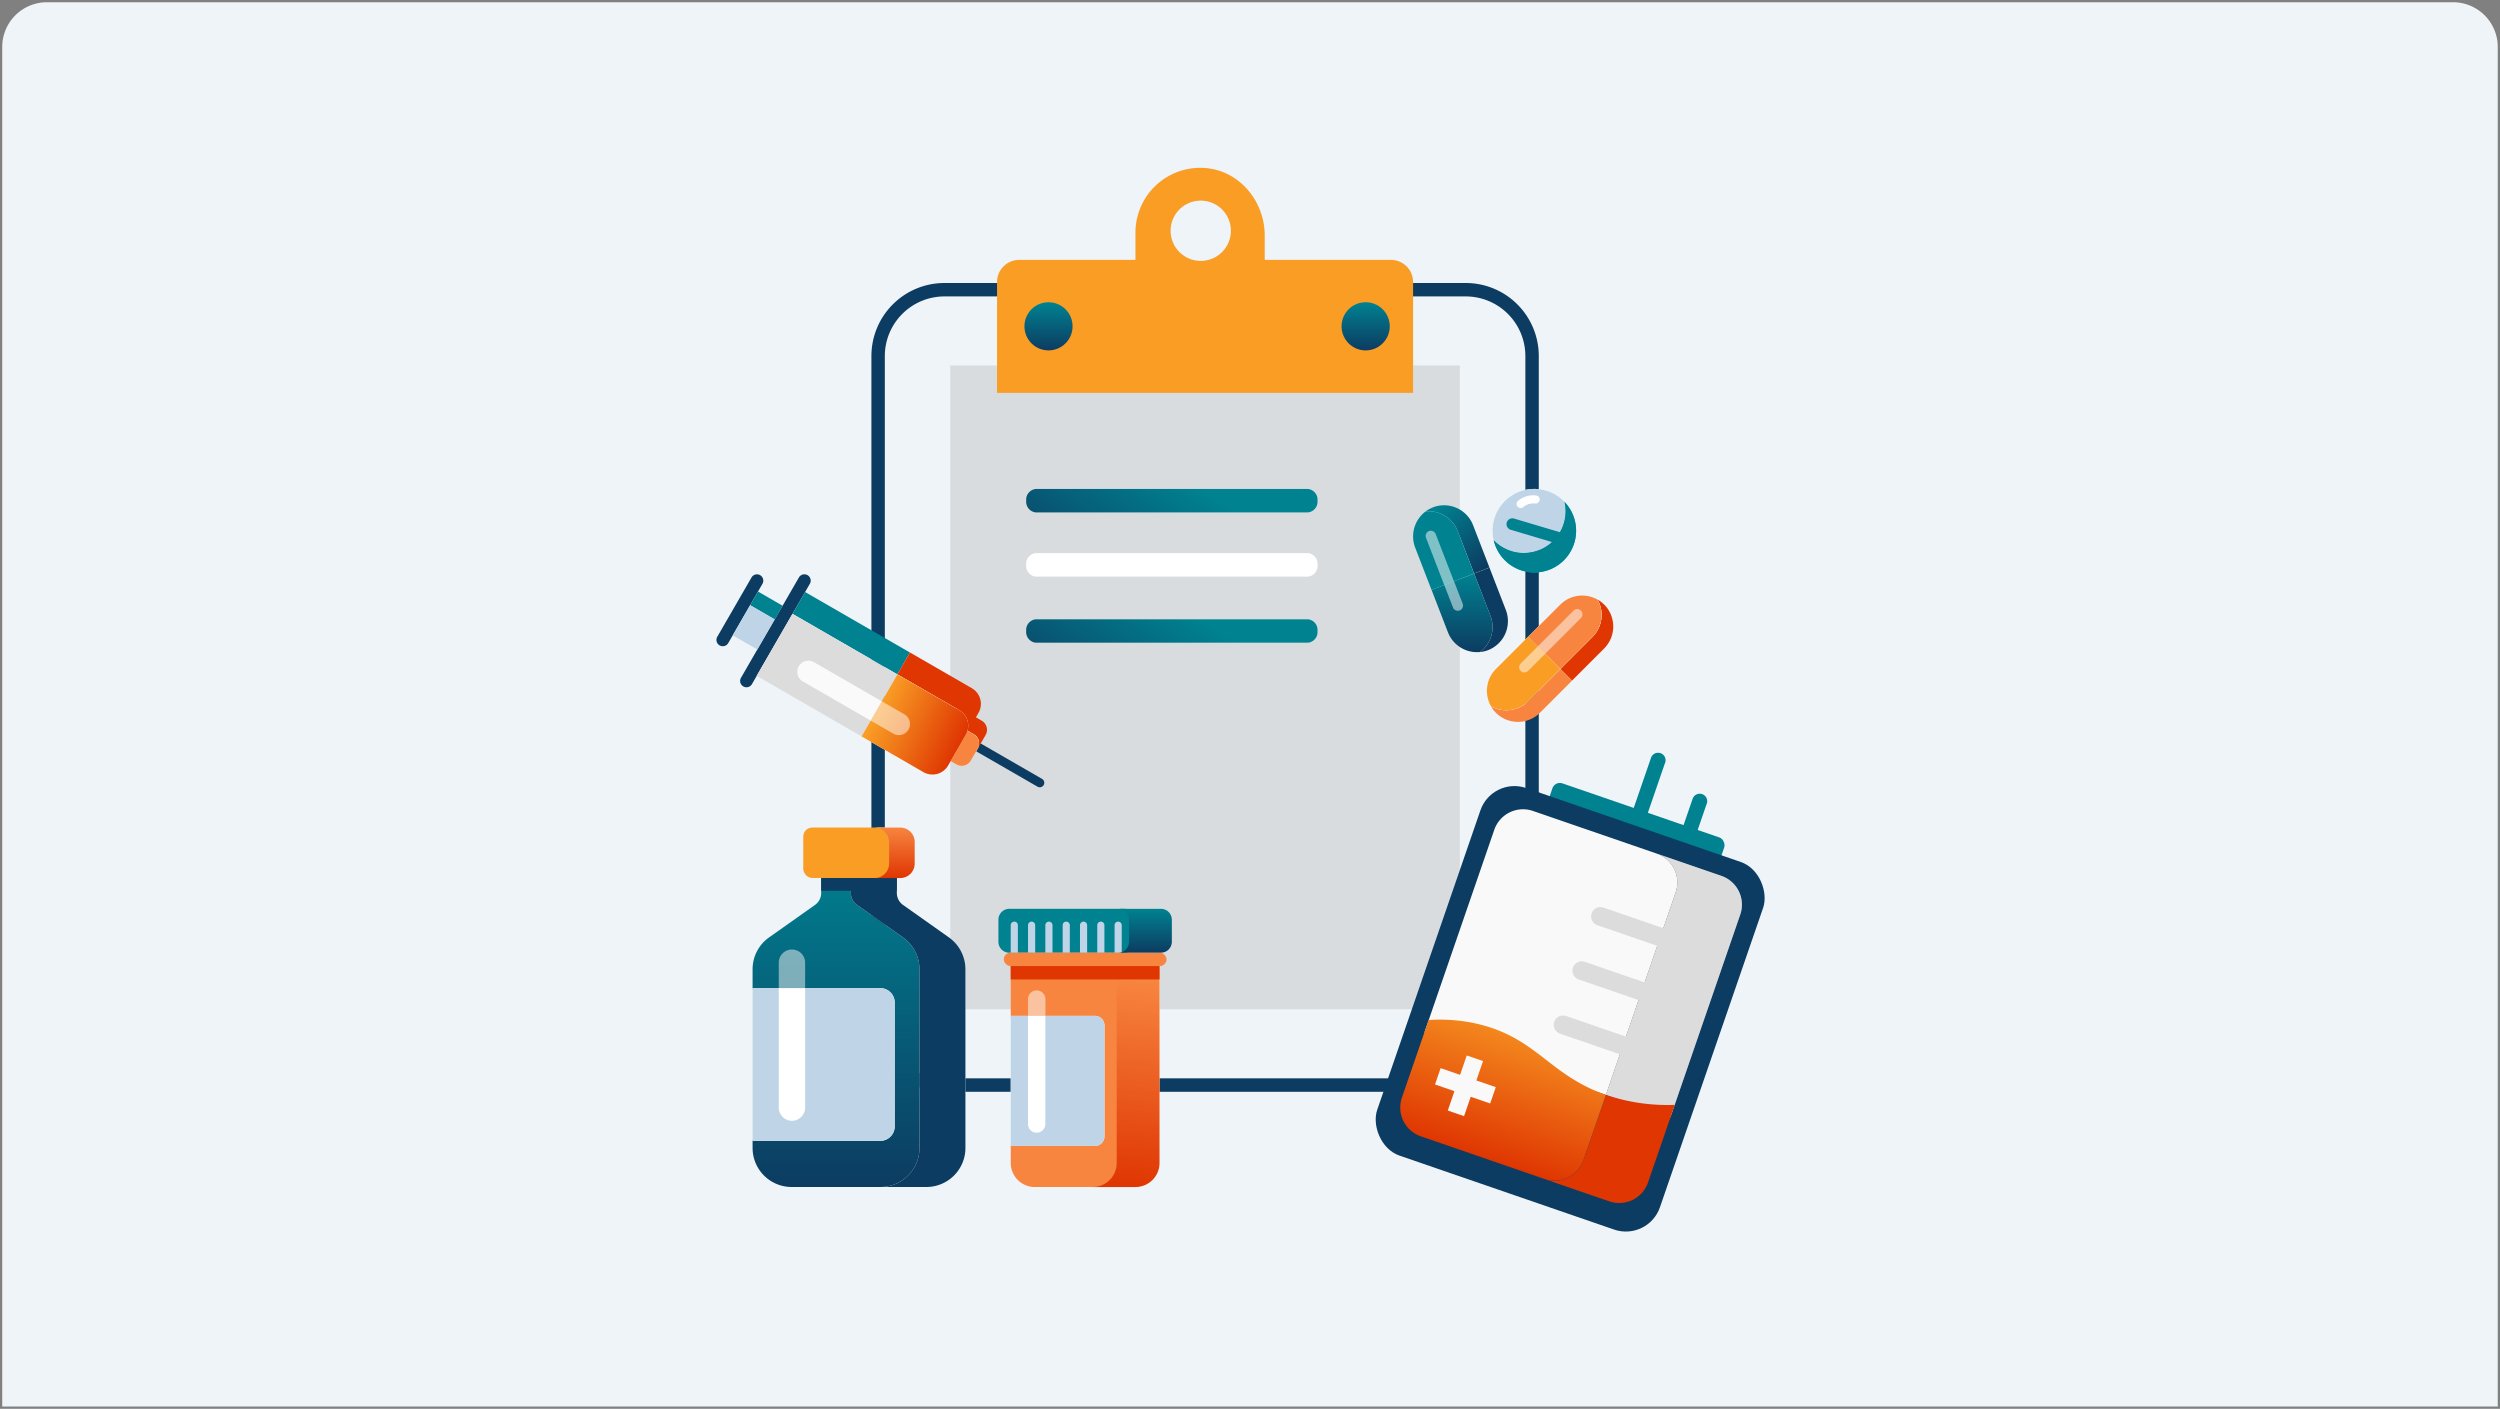 <svg xmlns="http://www.w3.org/2000/svg" xmlns:xlink="http://www.w3.org/1999/xlink" width="559" height="315.003" viewBox="0 0 559 315.003">
  <rect x="0" y="0" width="559" height="315.003" fill="#808080" stroke="none"/>
  <defs>
    <linearGradient id="linear-gradient" x1="0.5" x2="0.5" y2="1" gradientUnits="objectBoundingBox">
      <stop offset="0" stop-color="#008291"/>
      <stop offset="1" stop-color="#0c3c61"/>
    </linearGradient>
    <linearGradient id="linear-gradient-4" x1="0.576" y1="0.085" x2="0.554" y2="1" gradientUnits="objectBoundingBox">
      <stop offset="0" stop-color="#f7853f"/>
      <stop offset="1" stop-color="#df3602"/>
    </linearGradient>
    <linearGradient id="linear-gradient-5" x1="0.5" y1="0" x2="0.5" y2="1" xlink:href="#linear-gradient-4"/>
    <linearGradient id="linear-gradient-7" x1="0.162" y1="0.042" x2="0.913" y2="0.922" xlink:href="#linear-gradient"/>
    <linearGradient id="linear-gradient-9" x1="0.713" y1="0.204" x2="0.172" y2="0.834" gradientUnits="objectBoundingBox">
      <stop offset="0" stop-color="#f99d25"/>
      <stop offset="1" stop-color="#df3602"/>
    </linearGradient>
    <linearGradient id="linear-gradient-10" x1="0.491" y1="-0.258" x2="0.5" y2="1" xlink:href="#linear-gradient-9"/>
    <linearGradient id="linear-gradient-11" x1="1" y1="3.154" x2="0" y2="3.281" xlink:href="#linear-gradient"/>
  </defs>
  <g id="Kev-portfolio-CTA-image-DT" transform="translate(-53.498 -7744.998)">
    <path id="Union_12" data-name="Union 12" d="M22084,8471V8167a10,10,0,0,1,10-10h538a10,10,0,0,1,10,10v304Z" transform="translate(-22030.004 -411.5)" fill="#eff4f8"/>
    <path id="Union_12_-_Outline" data-name="Union 12 - Outline" d="M22642.5,8471.5h-559V8167a10.5,10.5,0,0,1,10.5-10.5h538a10.513,10.513,0,0,1,10.5,10.5Zm-558-1h557V8167a9.512,9.512,0,0,0-9.5-9.5h-538a9.511,9.511,0,0,0-9.5,9.5Z" transform="translate(-22030.004 -411.5)" fill="rgba(0,0,0,0)"/>
    <g id="Group_4552" data-name="Group 4552" transform="translate(-348.223 6567.909)">
      <path id="Rectangle_2152" data-name="Rectangle 2152" d="M14.84-1.5H131.385a16.328,16.328,0,0,1,16.34,16.34V163a16.328,16.328,0,0,1-16.34,16.34H14.84A16.328,16.328,0,0,1-1.5,163V14.84A16.328,16.328,0,0,1,14.84-1.5ZM131.385,176.337A13.34,13.34,0,0,0,144.725,163V14.84A13.34,13.34,0,0,0,131.385,1.5H14.84A13.34,13.34,0,0,0,1.5,14.84V163a13.34,13.34,0,0,0,13.34,13.34Z" transform="translate(598.068 1241.87)" fill="#0c3c61"/>
      <path id="Path_4124" data-name="Path 4124" d="M0,0H113.937V143.955H0Z" transform="translate(614.207 1258.811)" fill="#a5a5a6" opacity="0.3"/>
      <path id="Path_4125" data-name="Path 4125" d="M177.542,66.95H149.324V61.493c0-7.537-5.474-14.3-12.97-15.058a14.489,14.489,0,0,0-15.934,14.373V66.95h-26A4.957,4.957,0,0,0,89.47,71.9V96.679H182.5V71.9A4.957,4.957,0,0,0,177.542,66.95Zm-42.525.223a6.737,6.737,0,1,1,6.737-6.737A6.733,6.733,0,0,1,135.017,67.173Z" transform="translate(535.189 1168.25)" fill="#f99d25"/>
      <path id="Path_4126" data-name="Path 4126" d="M160.407,138.591H99.468a2.411,2.411,0,0,1-2.108-2.625h0a2.411,2.411,0,0,1,2.108-2.625h60.939a2.411,2.411,0,0,1,2.108,2.625h0A2.411,2.411,0,0,1,160.407,138.591Z" transform="translate(533.812 1153.077)" fill="#fff"/>
      <path id="Path_4127" data-name="Path 4127" d="M160.407,155.971H99.468a2.411,2.411,0,0,1-2.108-2.625h0a2.411,2.411,0,0,1,2.108-2.625h60.939a2.411,2.411,0,0,1,2.108,2.625h0A2.411,2.411,0,0,1,160.407,155.971Z" transform="translate(533.812 1150.046)" fill="#fff"/>
      <path id="Path_4128" data-name="Path 4128" d="M160.407,173.881H99.468a2.411,2.411,0,0,1-2.108-2.625h0a2.411,2.411,0,0,1,2.108-2.625h60.939a2.411,2.411,0,0,1,2.108,2.625h0A2.411,2.411,0,0,1,160.407,173.881Z" transform="translate(533.812 1146.923)" fill="#fff"/>
      <path id="Path_4129" data-name="Path 4129" d="M5.383,0A5.383,5.383,0,1,1,0,5.383,5.383,5.383,0,0,1,5.383,0Z" transform="translate(701.701 1244.67)" fill="url(#linear-gradient)"/>
      <circle id="Ellipse_85" data-name="Ellipse 85" cx="5.383" cy="5.383" r="5.383" transform="translate(630.785 1244.67)" fill="url(#linear-gradient)"/>
      <g id="Group_2706" data-name="Group 2706" transform="translate(569.992 1362.131)">
        <path id="Path_4067" data-name="Path 4067" d="M135.487,249.965l-10.262-7.257a3.276,3.276,0,0,1-1.387-2.675V229.78H113.56v10.254a3.276,3.276,0,0,0,1.387,2.675l10.262,7.257a8.725,8.725,0,0,1,3.69,7.133v39.941a8.733,8.733,0,0,1-8.735,8.735h10.278a8.733,8.733,0,0,0,8.735-8.735V257.1A8.735,8.735,0,0,0,135.487,249.965Z" transform="translate(-91.575 -225.404)" fill="#fff"/>
        <path id="Path_4068" data-name="Path 4068" d="M124.264,297.039V257.1a8.736,8.736,0,0,0-3.69-7.133l-10.262-7.257a3.276,3.276,0,0,1-1.387-2.675V229.78h-6.646v10.254a3.276,3.276,0,0,1-1.387,2.675L90.63,249.965a8.725,8.725,0,0,0-3.69,7.133v4.219l5.284,17.758L86.94,295.454v1.585a8.733,8.733,0,0,0,8.735,8.735H115.53A8.733,8.733,0,0,0,124.264,297.039Z" transform="translate(-86.934 -225.404)" fill="url(#linear-gradient)"/>
        <path id="Path_4070" data-name="Path 4070" d="M115.487,267.978H86.93v34.137h28.557a3.227,3.227,0,0,0,3.228-3.228V271.2a3.227,3.227,0,0,0-3.228-3.228Z" transform="translate(-86.93 -232.066)" fill="#fff"/>
        <path id="Path_4071" data-name="Path 4071" d="M99.925,260.457a2.947,2.947,0,1,0-5.895,0v5.7h5.895Z" transform="translate(-88.169 -230.242)" fill="#f7f7f7" opacity="0.5"/>
        <path id="Path_4072" data-name="Path 4072" d="M96.977,297.634a2.96,2.96,0,0,0,2.947-2.947V267.98H94.03v26.707A2.96,2.96,0,0,0,96.977,297.634Z" transform="translate(-88.169 -232.067)" fill="#fff"/>
        <path id="Path_4073" data-name="Path 4073" d="M184.423,260.42v45.324a5.384,5.384,0,0,1-5.383,5.383h9.577A5.384,5.384,0,0,0,194,305.744V260.42Z" transform="translate(-102.998 -230.749)" fill="#fff"/>
        <path id="Path_4075" data-name="Path 4075" d="M181.99,260.42v45.324a5.384,5.384,0,0,1-5.383,5.383H162.243a5.384,5.384,0,0,1-5.383-5.383v-3.8l1.6-10.856-1.6-18.212v-12.45H182Z" transform="translate(-99.129 -230.749)" fill="#f7853f"/>
        <path id="Path_4084" data-name="Path 4084" d="M175.683,275.49H156.86v29.077h18.823a2.13,2.13,0,0,0,2.13-2.13V277.62A2.13,2.13,0,0,0,175.683,275.49Z" transform="translate(-99.129 -233.378)" fill="#fff"/>
        <path id="Path_4085" data-name="Path 4085" d="M165.42,270.53a1.94,1.94,0,0,0-3.88,0v3.756h3.888V270.53Z" transform="translate(-99.946 -232.174)" fill="#fff" opacity="0.5"/>
        <path id="Path_4086" data-name="Path 4086" d="M163.478,301.613a1.948,1.948,0,0,0,1.94-1.94V275.5H161.53v24.173a1.948,1.948,0,0,0,1.94,1.94Z" transform="translate(-99.944 -233.379)" fill="#fff"/>
        <path id="Path_6577" data-name="Path 6577" d="M184.423,260.42v45.324a5.384,5.384,0,0,1-5.383,5.383h9.577A5.384,5.384,0,0,0,194,305.744V260.42Z" transform="translate(-102.998 -230.748)" fill="url(#linear-gradient-4)"/>
        <path id="Path_6571" data-name="Path 6571" d="M115.487,267.978H86.93v34.137h28.557a3.227,3.227,0,0,0,3.228-3.228V271.2a3.227,3.227,0,0,0-3.228-3.228Z" transform="translate(-86.93 -232.064)" fill="#bfd4e6"/>
        <path id="Path_6572" data-name="Path 6572" d="M96.977,297.634a2.96,2.96,0,0,0,2.947-2.947V267.98H94.03v26.707A2.96,2.96,0,0,0,96.977,297.634Z" transform="translate(-88.169 -232.066)" fill="#fff"/>
        <path id="Path_6573" data-name="Path 6573" d="M135.487,249.965l-10.262-7.257a3.276,3.276,0,0,1-1.387-2.675V229.78H113.56v10.254a3.276,3.276,0,0,0,1.387,2.675l10.262,7.257a8.725,8.725,0,0,1,3.69,7.133v39.941a8.733,8.733,0,0,1-8.735,8.735h10.278a8.733,8.733,0,0,0,8.735-8.735V257.1A8.735,8.735,0,0,0,135.487,249.965Z" transform="translate(-91.575 -225.404)" fill="#0c3c61"/>
        <path id="Path_4069" data-name="Path 4069" d="M125.728,224.48H119.99a3.227,3.227,0,0,1,3.228,3.228v4.83a3.227,3.227,0,0,1-3.228,3.228h5.738a3.227,3.227,0,0,0,3.228-3.228v-4.83A3.227,3.227,0,0,0,125.728,224.48Z" transform="translate(-92.699 -224.479)" fill="#fff"/>
        <rect id="Rectangle_2142" data-name="Rectangle 2142" width="19.178" height="11.277" rx="2" transform="translate(11.341)" fill="#f99d25"/>
        <rect id="Rectangle_2143" data-name="Rectangle 2143" width="16.916" height="2.856" transform="translate(15.339 11.277)" fill="#0c3c61"/>
        <path id="Path_6574" data-name="Path 6574" d="M125.728,224.48H119.99a3.227,3.227,0,0,1,3.228,3.228v4.83a3.227,3.227,0,0,1-3.228,3.228h5.738a3.227,3.227,0,0,0,3.228-3.228v-4.83A3.227,3.227,0,0,0,125.728,224.48Z" transform="translate(-92.698 -224.479)" fill="url(#linear-gradient-5)"/>
        <path id="Path_6575" data-name="Path 6575" d="M175.683,275.49H156.86v29.077h18.823a2.13,2.13,0,0,0,2.13-2.13V277.62A2.13,2.13,0,0,0,175.683,275.49Z" transform="translate(-99.129 -233.377)" fill="#bfd4e6"/>
        <path id="Path_6576" data-name="Path 6576" d="M163.478,301.613a1.948,1.948,0,0,0,1.94-1.94V275.5H161.53v24.173a1.948,1.948,0,0,0,1.94,1.94Z" transform="translate(-99.944 -233.379)" fill="#fff"/>
        <path id="Path_4074" data-name="Path 4074" d="M195.527,246.48H185.95a2.433,2.433,0,0,1,2.435,2.427v4.953a2.435,2.435,0,0,1-2.435,2.435h9.577a2.435,2.435,0,0,0,2.435-2.435v-4.953A2.428,2.428,0,0,0,195.527,246.48Z" transform="translate(-104.203 -228.316)" fill="#fff"/>
        <path id="Path_4076" data-name="Path 4076" d="M153.52,248.917v4.953a2.435,2.435,0,0,0,2.435,2.435h25.783a2.428,2.428,0,0,0,2.427-2.435v-4.953a2.426,2.426,0,0,0-2.427-2.427H155.955A2.433,2.433,0,0,0,153.52,248.917Z" transform="translate(-98.546 -228.319)" fill="#008291"/>
        <rect id="Rectangle_2144" data-name="Rectangle 2144" width="36.391" height="2.989" rx="1.494" transform="translate(56.171 27.979)" fill="#f7853f"/>
        <rect id="Rectangle_2145" data-name="Rectangle 2145" width="33.279" height="2.989" transform="translate(57.722 30.976)" fill="#df3602"/>
        <path id="Path_4077" data-name="Path 4077" d="M158.452,256.9h-1.6v-6.142a.8.8,0,0,1,.8-.8h0a.8.8,0,0,1,.8.8Z" transform="translate(-99.127 -228.924)" fill="#bfd4e6"/>
        <path id="Path_4078" data-name="Path 4078" d="M163.142,256.9h-1.6v-6.142a.8.8,0,0,1,.8-.8h0a.8.8,0,0,1,.8.8Z" transform="translate(-99.946 -228.924)" fill="#bfd4e6"/>
        <path id="Path_4079" data-name="Path 4079" d="M167.832,256.9h-1.6v-6.142a.8.8,0,0,1,.8-.8h0a.8.8,0,0,1,.8.8Z" transform="translate(-100.764 -228.924)" fill="#bfd4e6"/>
        <path id="Path_4080" data-name="Path 4080" d="M172.522,256.9h-1.6v-6.142a.8.8,0,0,1,.8-.8h0a.8.8,0,0,1,.8.8Z" transform="translate(-101.58 -228.924)" fill="#bfd4e6"/>
        <path id="Path_4081" data-name="Path 4081" d="M177.212,256.9h-1.6v-6.142a.8.8,0,0,1,.8-.8h0a.8.8,0,0,1,.8.8Z" transform="translate(-102.399 -228.924)" fill="#bfd4e6"/>
        <path id="Path_4082" data-name="Path 4082" d="M181.892,256.9h-1.6v-6.142a.8.8,0,0,1,.8-.8h0a.8.8,0,0,1,.8.8Z" transform="translate(-103.216 -228.924)" fill="#bfd4e6"/>
        <path id="Path_4083" data-name="Path 4083" d="M186.582,256.9h-1.6v-6.142a.8.8,0,0,1,.8-.8h0a.8.8,0,0,1,.8.8Z" transform="translate(-104.034 -228.924)" fill="#bfd4e6"/>
        <path id="Path_6578" data-name="Path 6578" d="M195.527,246.48H185.95a2.433,2.433,0,0,1,2.435,2.427v4.953a2.435,2.435,0,0,1-2.435,2.435h9.577a2.435,2.435,0,0,0,2.435-2.435v-4.953A2.428,2.428,0,0,0,195.527,246.48Z" transform="translate(-104.203 -228.316)" fill="url(#linear-gradient)"/>
      </g>
      <g id="Group_2707" data-name="Group 2707" transform="translate(717.685 1286.418)">
        <path id="Path_4087" data-name="Path 4087" d="M77.966,292a7.069,7.069,0,0,0-1.626.9,6.968,6.968,0,0,1,7.166,4.392l3.666,9.486,3.434-1.329-3.666-9.486a6.96,6.96,0,0,0-8.974-3.971Z" transform="translate(-73.532 -287.881)" fill="url(#linear-gradient-7)"/>
        <path id="Path_4088" data-name="Path 4088" d="M93.136,319.217a6.97,6.97,0,0,1-2.345,8.074,6.762,6.762,0,0,0,1.808-.421A6.96,6.96,0,0,0,96.57,317.9L92.9,308.41l-3.434,1.329,3.666,9.486Z" transform="translate(-75.822 -290.825)" fill="#0c3c61" style="mix-blend-mode: multiply;isolation: isolate"/>
        <path id="Path_4089" data-name="Path 4089" d="M91.126,319.5l-3.666-9.486-9.511,3.674,3.666,9.486a6.961,6.961,0,0,0,7.166,4.392,6.967,6.967,0,0,0,2.345-8.074Z" transform="translate(-73.812 -291.104)" fill="url(#linear-gradient)"/>
        <path id="Path_4090" data-name="Path 4090" d="M82.913,297.585a6.961,6.961,0,0,0-7.166-4.392,6.967,6.967,0,0,0-2.345,8.074l3.666,9.486,9.511-3.674-3.666-9.486Z" transform="translate(-72.938 -288.166)" fill="#008291"/>
        <path id="Path_4091" data-name="Path 4091" d="M83.322,317.963a1.168,1.168,0,1,0,2.18-.842l-1.94-5.011-2.171.842,1.94,5.011Z" transform="translate(-74.413 -291.471)" fill="#fff" opacity="0.5"/>
        <path id="Path_4092" data-name="Path 4092" d="M77.092,298.5a1.175,1.175,0,0,0-.669,1.511L80.5,310.574l2.171-.842-4.078-10.559a1.175,1.175,0,0,0-1.511-.669Z" transform="translate(-73.533 -289.085)" fill="#fff" opacity="0.5"/>
        <path id="Path_4093" data-name="Path 4093" d="M122.631,318.193a6.9,6.9,0,0,0-1.486-1.123,6.967,6.967,0,0,1-1.115,8.33l-7.191,7.191,2.6,2.6L122.631,328a6.961,6.961,0,0,0,0-9.816Z" transform="translate(-79.899 -292.336)" fill="#df3602"/>
        <path id="Path_4094" data-name="Path 4094" d="M102.36,343.073a6.967,6.967,0,0,1-8.33,1.123,6.835,6.835,0,0,0,1.123,1.486,6.961,6.961,0,0,0,9.816,0l7.191-7.191-2.6-2.6-7.191,7.191Z" transform="translate(-76.617 -295.62)" fill="#f7853f"/>
        <path id="Path_4095" data-name="Path 4095" d="M102.169,341.548l7.191-7.191-7.216-7.207-7.191,7.191a6.955,6.955,0,0,0-1.115,8.33A6.957,6.957,0,0,0,102.169,341.548Z" transform="translate(-76.427 -294.095)" fill="#fff"/>
        <path id="Path_4096" data-name="Path 4096" d="M118.506,325.21a6.955,6.955,0,0,0,1.115-8.33,6.957,6.957,0,0,0-8.33,1.123l-7.191,7.191,7.216,7.207Z" transform="translate(-78.373 -292.146)" fill="#fff"/>
        <path id="Path_4097" data-name="Path 4097" d="M102.038,333.558a1.168,1.168,0,1,0,1.651,1.651l3.8-3.8-1.651-1.651Z" transform="translate(-77.955 -294.55)" fill="#fff" opacity="0.5"/>
        <path id="Path_4098" data-name="Path 4098" d="M116.359,319.988a1.171,1.171,0,0,0-1.651,0L106.7,328l1.651,1.651,8.008-8.008A1.171,1.171,0,0,0,116.359,319.988Z" transform="translate(-78.827 -292.786)" fill="#fff" opacity="0.5"/>
        <path id="Path_4100" data-name="Path 4100" d="M115.946,293.656a9.263,9.263,0,0,0,.14-4.763,9.324,9.324,0,0,0-15.818,8.561,9.326,9.326,0,0,0,15.678-3.8Z" transform="translate(-82.244 -286.017)" fill="#fff"/>
        <path id="Path_4101" data-name="Path 4101" d="M108.792,289.574a3.452,3.452,0,0,0-2.632.807.9.9,0,0,1-1.088.041h0a.889.889,0,0,1-.105-1.409,5.257,5.257,0,0,1,4.07-1.24.908.908,0,0,1,.76,1.175.926.926,0,0,1-1,.626Z" transform="translate(-81.528 -286.317)" fill="#fff"/>
        <path id="Path_4102" data-name="Path 4102" d="M115.8,299.831l-11.071-3.3a1.321,1.321,0,0,1-.883-1.626h0a1.321,1.321,0,0,1,1.626-.883l11.071,3.3-.743,2.5Z" transform="translate(-82.903 -287.404)" fill="#00b5c9"/>
        <path id="Path_4099" data-name="Path 4099" d="M116.138,289.5a9.325,9.325,0,0,1-15.818,8.561,9.332,9.332,0,1,0,15.826-8.553Z" transform="translate(-82.295 -286.625)" fill="#00b5c9"/>
        <path id="Path_6587" data-name="Path 6587" d="M118.506,325.21a6.955,6.955,0,0,0,1.115-8.33,6.957,6.957,0,0,0-8.33,1.123l-7.191,7.191,7.216,7.207Z" transform="translate(-78.373 -292.146)" fill="#f7853f"/>
        <path id="Path_6588" data-name="Path 6588" d="M116.359,319.988a1.171,1.171,0,0,0-1.651,0L106.7,328l1.651,1.651,8.008-8.008A1.171,1.171,0,0,0,116.359,319.988Z" transform="translate(-78.827 -292.785)" fill="#fff" opacity="0.5"/>
        <path id="Path_6589" data-name="Path 6589" d="M102.169,341.548l7.191-7.191-7.216-7.207-7.191,7.191a6.955,6.955,0,0,0-1.115,8.33A6.957,6.957,0,0,0,102.169,341.548Z" transform="translate(-76.427 -294.094)" fill="#f99d25"/>
        <path id="Path_6590" data-name="Path 6590" d="M102.038,333.558a1.168,1.168,0,1,0,1.651,1.651l3.8-3.8-1.651-1.651Z" transform="translate(-77.955 -294.549)" fill="#fff" opacity="0.5"/>
        <path id="Path_6591" data-name="Path 6591" d="M115.946,293.656a9.263,9.263,0,0,0,.14-4.763,9.324,9.324,0,0,0-15.818,8.561,9.326,9.326,0,0,0,15.678-3.8Z" transform="translate(-82.244 -286.018)" fill="#bfd4e6"/>
        <path id="Path_6592" data-name="Path 6592" d="M108.792,289.574a3.452,3.452,0,0,0-2.632.807.9.9,0,0,1-1.088.041h0a.889.889,0,0,1-.105-1.409,5.257,5.257,0,0,1,4.07-1.24.908.908,0,0,1,.76,1.175.926.926,0,0,1-1,.626Z" transform="translate(-81.528 -286.316)" fill="#fff"/>
        <path id="Path_6593" data-name="Path 6593" d="M115.8,299.831l-11.071-3.3a1.321,1.321,0,0,1-.883-1.626h0a1.321,1.321,0,0,1,1.626-.883l11.071,3.3-.743,2.5Z" transform="translate(-82.903 -287.404)" fill="#008291"/>
        <path id="Path_6594" data-name="Path 6594" d="M116.138,289.5a9.325,9.325,0,0,1-15.818,8.561,9.332,9.332,0,1,0,15.826-8.553Z" transform="translate(-82.295 -286.625)" fill="#008291"/>
      </g>
      <g id="Group_2708" data-name="Group 2708" transform="matrix(-0.259, -0.966, 0.966, -0.259, 574.976, 1369.051)">
        <path id="Path_4103" data-name="Path 4103" d="M11.23,13.228.415,2.413a1.41,1.41,0,0,1,0-2h0a1.41,1.41,0,0,1,2,0L13.228,11.23a1.41,1.41,0,0,1,0,2h0A1.41,1.41,0,0,1,11.23,13.228Z" transform="translate(48.806 0)" fill="#0c3c61"/>
        <path id="Path_4104" data-name="Path 4104" d="M18.726,20.724.415,2.413a1.41,1.41,0,0,1,0-2h0a1.41,1.41,0,0,1,2,0L20.724,18.726a1.41,1.41,0,0,1,0,2h0a1.41,1.41,0,0,1-2,0Z" transform="translate(38.57 2.74)" fill="#0c3c61"/>
        <rect id="Rectangle_2146" data-name="Rectangle 2146" width="6.357" height="3.525" transform="translate(51.638 13.822) rotate(-45)" fill="#008291"/>
        <rect id="Rectangle_2147" data-name="Rectangle 2147" width="6.357" height="7.769" transform="translate(46.14 8.32) rotate(-45)" fill="#bfd4e6"/>
        <path id="Path_4105" data-name="Path 4105" d="M13.193,1.428,1.725,12.9A1.007,1.007,0,0,1,.3,12.9h0a1.007,1.007,0,0,1,0-1.428L11.764,0Z" transform="translate(0 49.412)" fill="#0c3c61"/>
        <path id="Path_4106" data-name="Path 4106" d="M7.653,0,3.327,4.326A2.357,2.357,0,0,1,0,4.326L2.493,6.819a2.357,2.357,0,0,0,3.327,0l4.326-4.326Z" transform="translate(11.963 45.838)" fill="#df3602"/>
        <path id="Path_4107" data-name="Path 4107" d="M6.186,9.824,10.512,5.5,5.013,0,.687,4.326a2.357,2.357,0,0,0,0,3.327L2.85,9.816a2.357,2.357,0,0,0,3.327,0Z" transform="translate(9.104 40.34)" fill="#fff"/>
        <rect id="Rectangle_2148" data-name="Rectangle 2148" width="27.071" height="5.647" transform="translate(32.663 37.113) rotate(-45)" fill="#008291"/>
        <path id="Path_4108" data-name="Path 4108" d="M17.015,0,5.73,11.286a4.046,4.046,0,0,1-5.73,0l4,4a4.046,4.046,0,0,0,5.729,0L21.011,4Z" transform="translate(15.646 37.111)" fill="#df3602"/>
        <rect id="Rectangle_2149" data-name="Rectangle 2149" width="27.071" height="16.008" transform="translate(21.345 25.794) rotate(-45)" fill="#fff"/>
        <path id="Path_6582" data-name="Path 6582" d="M6.186,9.824,10.512,5.5,5.013,0,.687,4.326a2.357,2.357,0,0,0,0,3.327L2.85,9.816a2.357,2.357,0,0,0,3.327,0Z" transform="translate(9.104 40.34)" fill="#f7853f"/>
        <path id="Path_4109" data-name="Path 4109" d="M12.507,22.6,23.793,11.319,12.474,0,1.189,11.286a4.046,4.046,0,0,0,0,5.73L6.778,22.6A4.046,4.046,0,0,0,12.507,22.6Z" transform="translate(8.868 25.792)" fill="#fff"/>
        <path id="Path_4110" data-name="Path 4110" d="M15.917,4.25A2.493,2.493,0,0,0,12.392.724L0,13.116l3.525,3.525Z" transform="translate(24.23 15.558)" fill="#fafafa"/>
        <path id="Path_4111" data-name="Path 4111" d="M4.861,0,.724,4.136A2.493,2.493,0,0,0,4.25,7.661L8.386,3.525Z" transform="translate(19.369 28.682)" fill="#fff" opacity="0.5"/>
        <path id="Path_6579" data-name="Path 6579" d="M12.507,22.6,23.793,11.319,12.474,0,1.189,11.286a4.046,4.046,0,0,0,0,5.73L6.778,22.6A4.046,4.046,0,0,0,12.507,22.6Z" transform="translate(8.867 25.792)" fill="url(#linear-gradient-9)"/>
        <path id="Path_6580" data-name="Path 6580" d="M4.861,0,.724,4.136A2.493,2.493,0,0,0,4.25,7.661L8.386,3.525Z" transform="translate(19.369 28.682)" fill="#fff" opacity="0.5"/>
        <rect id="Rectangle_2153" data-name="Rectangle 2153" width="27.071" height="16.008" transform="translate(21.344 25.794) rotate(-45)" fill="#a5a5a6" opacity="0.38"/>
        <path id="Path_6581" data-name="Path 6581" d="M15.917,4.25A2.493,2.493,0,0,0,12.392.724L0,13.116l3.525,3.525Z" transform="translate(24.231 15.558)" fill="#fafafa"/>
      </g>
      <g id="Layer_1-2" transform="matrix(0.946, 0.326, -0.326, 0.946, 740.94, 1334.49)">
        <path id="Path_4112" data-name="Path 4112" d="M3.349,1.675A1.675,1.675,0,1,0,0,1.675V17.105H3.335V1.675Z" transform="translate(43.995 5.619)" fill="#008291"/>
        <path id="Path_4113" data-name="Path 4113" d="M3.349,1.675A1.675,1.675,0,1,0,0,1.675V17.105H3.335V1.675Z" transform="translate(32.218 0)" fill="#008291"/>
        <rect id="Rectangle_2150" data-name="Rectangle 2150" width="40.605" height="11.238" rx="1.76" transform="translate(13.604 13.48)" fill="#008291"/>
        <rect id="Rectangle_2151" data-name="Rectangle 2151" width="66.83" height="86.883" rx="8.05" transform="translate(0 17.105)" fill="#0c3c61"/>
        <path id="Path_4114" data-name="Path 4114" d="M15.265,0H0A6.8,6.8,0,0,1,6.8,6.8v47.9H22.06V6.8A6.8,6.8,0,0,0,15.265,0Z" transform="translate(40.425 21.451)" fill="#fff"/>
        <path id="Path_4115" data-name="Path 4115" d="M36.093,0H6.8A6.8,6.8,0,0,0,0,6.8v47.9H42.888V6.8A6.8,6.8,0,0,0,36.093,0Z" transform="translate(4.346 21.451)" fill="#f9f9f9"/>
        <path id="Path_4116" data-name="Path 4116" d="M21.991,4.179H2.09A2.1,2.1,0,0,1,0,2.09H0A2.1,2.1,0,0,1,2.09,0h19.9V4.179Z" transform="translate(31 62.36)" fill="#fff"/>
        <path id="Path_4117" data-name="Path 4117" d="M21.991,4.179H2.09A2.1,2.1,0,0,1,0,2.09H0A2.1,2.1,0,0,1,2.09,0h19.9V4.179Z" transform="translate(31 49.545)" fill="#fff"/>
        <path id="Path_4118" data-name="Path 4118" d="M21.991,4.179H2.09A2.1,2.1,0,0,1,0,2.09H0A2.1,2.1,0,0,1,2.09,0h19.9Z" transform="translate(31 36.73)" fill="#fff"/>
        <path id="Union_14" data-name="Union 14" d="M3497.855,16892.783v-9.605h-14.13a2.091,2.091,0,0,1,0-4.182h14.13v-8.631h-14.13a2.09,2.09,0,1,1,0-4.18h14.13v-8.641h-14.13a2.088,2.088,0,1,1,0-4.176h14.13v-8.482a6.8,6.8,0,0,0-6.8-6.8h15.262a6.8,6.8,0,0,1,6.8,6.8v47.9Z" transform="translate(-3450.633 -16816.639)" fill="#a5a5a6" opacity="0.38"/>
        <path id="Path_4119" data-name="Path 4119" d="M6.8,2.892V18.351a6.8,6.8,0,0,1-6.8,6.8H15.265a6.8,6.8,0,0,0,6.8-6.8V0A42.5,42.5,0,0,1,6.8,2.892Z" transform="translate(40.439 73.224)" fill="#df3602"/>
        <path id="Path_4120" data-name="Path 4120" d="M40.84,5.761a35.565,35.565,0,0,1-5.356-.72C27.5,3.395,22.309-.287,12.954.018A35.221,35.221,0,0,0,6.242.9,38.723,38.723,0,0,0,0,2.91V21.261a6.8,6.8,0,0,0,6.8,6.8h29.3a6.8,6.8,0,0,0,6.8-6.8V5.8c-.733,0-1.425-.014-2.048-.055Z" transform="translate(4.332 70.3)" fill="url(#linear-gradient-10)"/>
        <path id="Path_4121" data-name="Path 4121" d="M13.037,4.581H8.442V0H4.595V4.581H0V8.442H4.595v4.581H8.442V8.442h4.595Z" transform="translate(10.366 77.929)" fill="#f9f9f9"/>
      </g>
      <path id="Path_6568" data-name="Path 6568" d="M160.407,138.591H99.468a2.411,2.411,0,0,1-2.108-2.625h0a2.411,2.411,0,0,1,2.108-2.625h60.939a2.411,2.411,0,0,1,2.108,2.625h0A2.411,2.411,0,0,1,160.407,138.591Z" transform="translate(533.812 1153.078)" fill="url(#linear-gradient-11)"/>
      <path id="Path_6569" data-name="Path 6569" d="M160.407,155.971H99.468a2.411,2.411,0,0,1-2.108-2.625h0a2.411,2.411,0,0,1,2.108-2.625h60.939a2.411,2.411,0,0,1,2.108,2.625h0A2.411,2.411,0,0,1,160.407,155.971Z" transform="translate(533.812 1150.047)" fill="url(#linear-gradient-11)"/>
      <path id="Path_6570" data-name="Path 6570" d="M160.407,173.881H99.468a2.411,2.411,0,0,1-2.108-2.625h0a2.411,2.411,0,0,1,2.108-2.625h60.939a2.411,2.411,0,0,1,2.108,2.625h0A2.411,2.411,0,0,1,160.407,173.881Z" transform="translate(533.812 1146.924)" fill="url(#linear-gradient-11)"/>
    </g>
  </g>
</svg>
